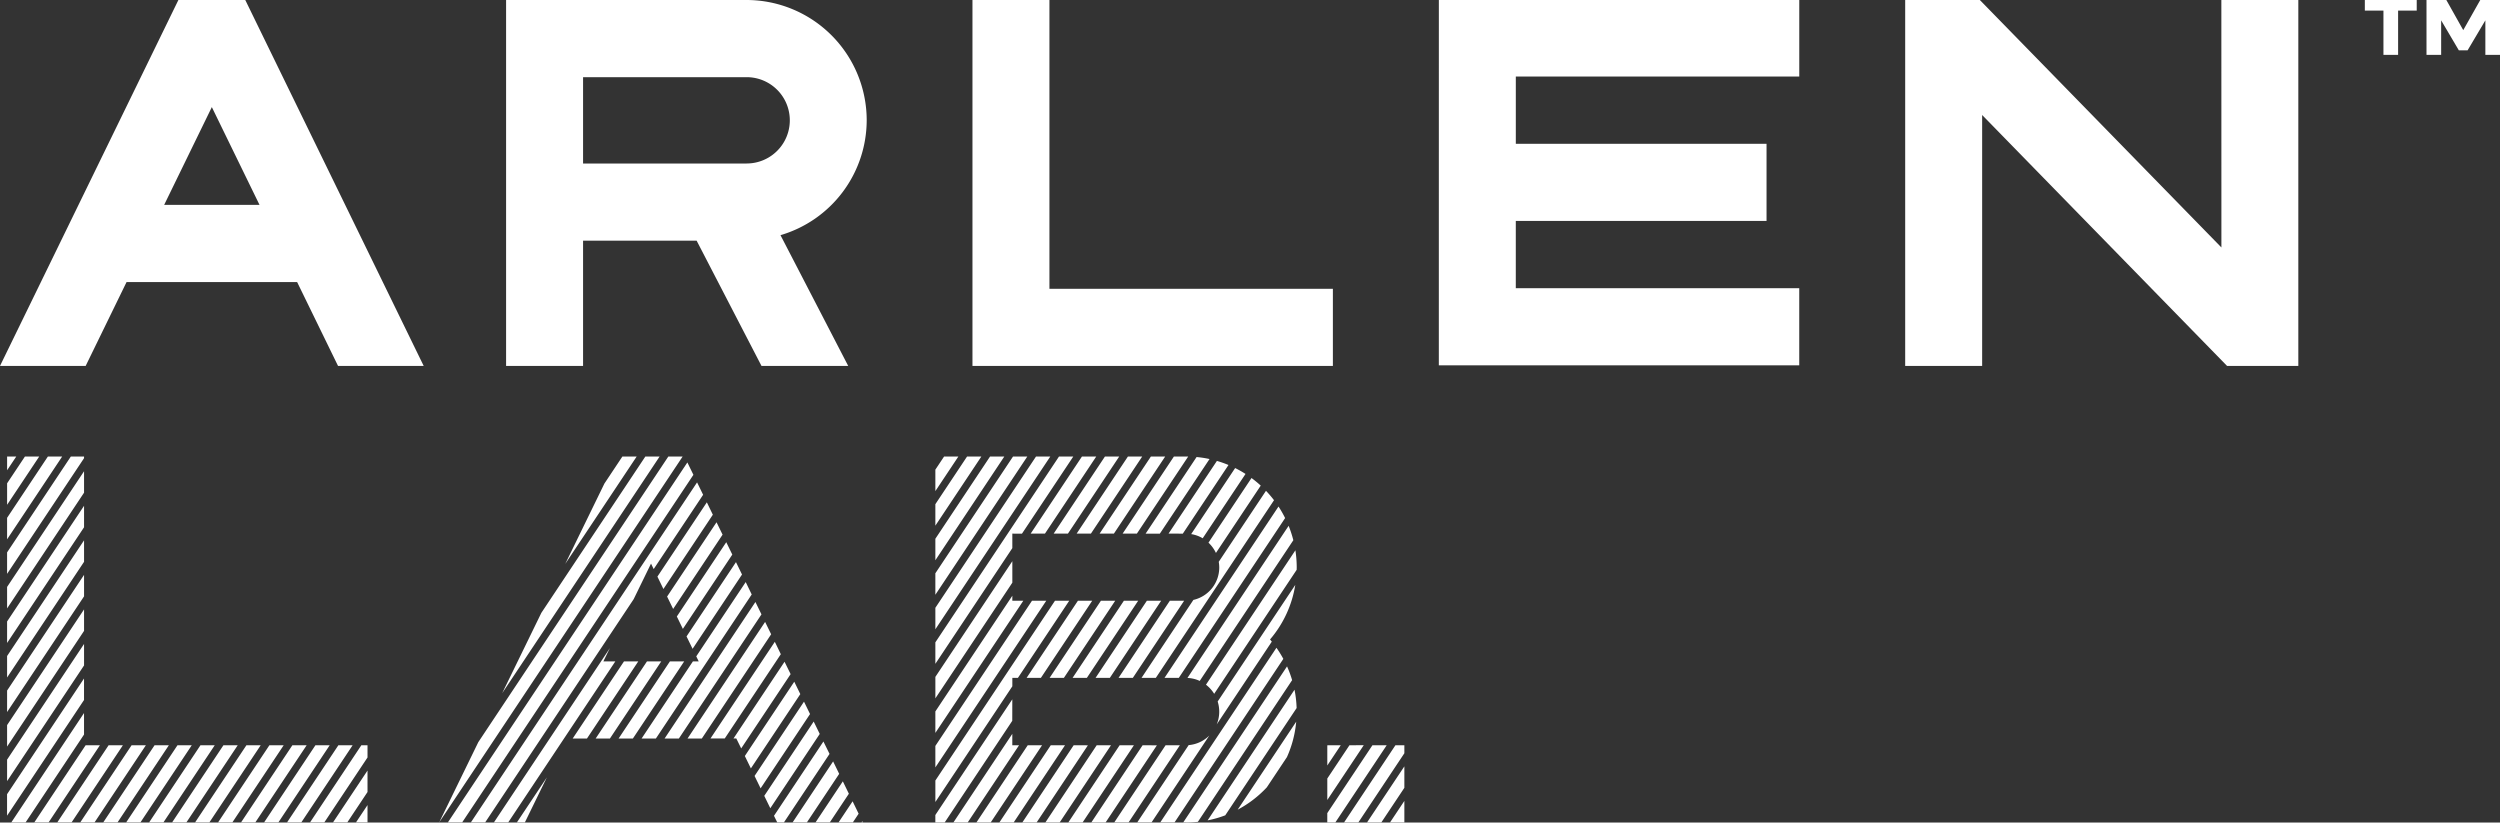 <svg xmlns="http://www.w3.org/2000/svg" xmlns:xlink="http://www.w3.org/1999/xlink" width="306.998" height="101.003" viewBox="0 0 306.998 101.003"><rect x="0" y="0" width="306.998" height="101.003" fill="#333333" stroke="none"/><defs><clipPath id="a"><rect width="306.998" height="101.003" transform="translate(0 0)" fill="none"/></clipPath></defs><g clip-path="url(#a)"><path d="M21.906,0,0,44.936H10.519l5.023-10.3H36.486l5.024,10.3H52.03L30.12,0ZM20.159,25.159l5.854-12.008,5.855,12.008ZM128.869,0h-9.451V44.934h44.259V35.463H128.869ZM176.687,44.86h44.259V35.391H186.138v-8.26H216.93V17.66H186.141V9.4h34.808V0H176.69Zm96.1-14.473L243.123,0h-9.168V44.934h9.451V14.122l30.076,30.814h8.75V0h-9.451ZM106.43,14.776A14.774,14.774,0,0,0,91.688,0H62.148V44.936H71.6V29.55H85.544l7.967,15.386h10.648L95.844,28.879a14.742,14.742,0,0,0,10.586-14.1m-14.742,5.3H71.6V9.476H91.688a5.3,5.3,0,0,1,0,10.6ZM79.249,56.059l-12.772,19.2-4.813,9.872L81,56.062ZM168.53,91.521l-5.541,8.328V101h.987l6.308-9.482ZM76.43,56.059,74.221,59.38l-4.813,9.872,8.777-13.193Zm-75.557,0v1.686L2,56.059ZM85.049,79.674l6.07-9.124-.742-1.522-6.07,9.124Zm39.266,3.568H125l6.3-9.471H129.55L114.863,95.847v2.637l9.451-14.207Zm2.413-9.471L114.861,91.6v2.638L128.48,73.771ZM82.662,74.779l6.07-9.124-.742-1.522-6.07,9.124ZM3.062,56.06.873,59.35v2.638L4.817,56.06ZM83.856,77.227l6.07-9.124-.742-1.522-6.069,9.124ZM10.322,66.351.871,80.558v2.637l9.451-14.207Zm0-10.292H8.7L.87,67.833V70.47l9.451-14.207ZM169.622,101l2.832-4.256V94.109L167.868,101ZM10.322,74.834.871,89.041v2.637l9.451-14.207ZM171.354,91.521,165.046,101H166.8l5.654-8.5v-.984ZM10.322,79.076.871,93.283V95.92l9.451-14.207Zm0-21.208L.871,72.075v2.637L10.322,60.5Zm0,4.242L.871,76.317v2.638l9.451-14.207Zm0,8.483L.871,84.8v2.637l9.451-14.207Zm113.991,3.178v-.614l-9.451,14.207V90l10.8-16.23ZM5.881,56.059.871,63.591v2.637L7.636,56.059ZM145.25,65.53l5.608-8.43a13.242,13.242,0,0,0-1.422-.5l-5.941,8.929Zm-5.483,8.24h-1.754l-6.3,9.471h1.754Zm5.644,0h-1.754l-6.3,9.471h1.755Zm-2.822,0h-1.754l-6.3,9.471h1.754Zm6.728-5.871,5.5-8.267a13.658,13.658,0,0,0-1.134-.932L148.4,66.639a4.2,4.2,0,0,1,.916,1.262Zm-1.626-1.8,5.258-7.9a13.329,13.329,0,0,0-1.274-.723l-5.4,8.112a3.968,3.968,0,0,1,1.416.513ZM126.069,83.238h1.755l6.3-9.471h-1.755Zm21.257.377L158.82,66.338a13.525,13.525,0,0,0-.578-1.768L145.816,83.251a3.955,3.955,0,0,1,1.514.368Zm18.385,7.9L162.992,95.6v2.637l4.474-6.724ZM136.946,73.771h-1.755l-6.3,9.471h1.754Zm26.046,17.751V94l1.651-2.482Zm-13.268-21.84a4.087,4.087,0,0,1-3.176,3.986l-6.37,9.576h1.755l14.515-21.819a13.743,13.743,0,0,0-.987-1.154l-5.8,8.719a4.207,4.207,0,0,1,.063.691Zm-4.969,13.561,13.056-19.626A13.5,13.5,0,0,0,157,62.2L143,83.243ZM142.43,65.53l6.1-9.162a13.364,13.364,0,0,0-1.59-.246l-6.259,9.408ZM124.4,56.059,114.861,70.4v2.637l11.292-16.975Zm-8.466,0-1.072,1.612v2.637l2.827-4.249Zm2.822,0-3.894,5.854V64.55l5.649-8.491Zm2.822,0-6.716,10.1V68.8l8.466-12.737Zm2.735,9.471H125.5l6.3-9.471h-1.755L114.862,78.88v2.637l9.451-14.207Zm2.909-9.471-12.36,18.579v2.638l14.115-21.217Zm9.563,9.471,6.3-9.471H141.33l-6.3,9.471Zm-12.471,3.384-9.451,14.207v2.637l9.451-14.207Zm15.293-3.384,6.3-9.464c-.086,0-.173-.007-.26-.007h-1.491l-6.3,9.471Zm-5.644,0,6.3-9.471h-1.754l-6.3,9.471Zm-2.822,0,6.3-9.471h-1.754l-6.3,9.471Zm-16.279-9.471v.008l.005-.008Zm13.457,9.471,6.3-9.471h-1.755l-6.3,9.471Zm-46.852,6.8,6.069-9.124L86.8,61.684l-6.07,9.124Zm21.506,28.661h1.755l.711-1.069L104.7,98.4Zm-.666-7.49-4.979,7.491h1.755l3.968-5.964Zm3.485,7.486h.165l-.07-.143ZM103.5,95.948l-3.352,5.039H101.9l2.34-3.517Zm20.81-10.072-9.451,14.207V101h1.146l8.3-12.484Zm0,5.64v-1.4L117.075,101h1.755l6.307-9.48ZM99.921,88.605l-6.07,9.124.742,1.522,6.07-9.124Zm-3.58-7.344-6.267,9.421h.343l.6,1.224,6.07-9.124Zm-1.193-2.448-7.9,11.869H89l6.884-10.347Zm2.387,4.9-6.07,9.124.742,1.522,6.07-9.124Zm3.58,7.343-6.07,9.124.4.81h.821l5.6-8.412Zm25.088.463L119.9,101h1.755l6.307-9.479ZM98.73,86.162l-6.07,9.124.742,1.522,6.07-9.124Zm56.833,10.525,2.472-3.715a13.557,13.557,0,0,0,1.138-4.348l-7.189,10.805a13.64,13.64,0,0,0,3.578-2.742Zm2.484-14.855L145.3,100.992h.342V101a13.9,13.9,0,0,0,1.457-.079l11.573-17.4a13.509,13.509,0,0,0-.626-1.692m-1.87-3.036c-.072-.089-.143-.179-.217-.266a13.582,13.582,0,0,0,3.1-6.7l-9.53,14.318a4.2,4.2,0,0,1,.192,1.244,4.126,4.126,0,0,1-.312,1.574ZM93.955,76.37,84.43,90.688h1.754l8.512-12.8Zm62.791,3.175-14.268,21.447h1.754l13.36-20.083a13.627,13.627,0,0,0-.845-1.363ZM129.03,91.521,122.72,101h1.755l6.306-9.478Zm19.262,9.222a13.619,13.619,0,0,0,2.168-.622l8.764-13.174a13.7,13.7,0,0,0-.259-2.249Zm-.2-16.661A4.2,4.2,0,0,1,149.1,85.2l10.129-15.225c0-.1.007-.2.007-.3a13.933,13.933,0,0,0-.162-2.1ZM134.67,91.521l-6.3,9.477h1.755l6.3-9.477ZM172.444,101l.01-.014V98.352L170.69,101Zm-40.6-9.482L125.538,101h1.755l6.3-9.477Zm11.287,0-6.3,9.474h1.755l6.3-9.474Zm-2.821,0L134.01,101h1.755l6.3-9.475Zm5.655-.017-6.313,9.49h1.755l7.1-10.674a4.048,4.048,0,0,1-2.538,1.181Zm-8.477.017-6.3,9.476h1.755l6.3-9.476Zm-110.052,0-6.3,9.471h1.755l6.3-9.471Zm2.822,0-6.3,9.471h1.755l6.3-9.471Zm-8.465,0-6.3,9.471h1.754l6.3-9.471Zm2.822,0-6.3,9.471h1.754l6.3-9.471Zm11.287,0-6.3,9.471h1.754l6.3-9.471Zm-2.822,0-6.3,9.471h1.755l6.3-9.471Zm-22.762-8.2L.867,97.528v2.637l9.451-14.207Zm0,4.242L1.382,101H3.137l7.182-10.8ZM38.73,91.521l-6.3,9.471h1.754l6.3-9.471Zm-19.753,0-6.3,9.471h1.755l6.3-9.471Zm-8.466,0-6.3,9.471H5.966l6.3-9.471Zm5.644,0-6.3,9.471H11.61l6.3-9.471Zm-2.822,0-6.3,9.471H8.788l6.3-9.471ZM91.572,71.476,85.5,80.6l.3.617h-.711l-6.3,9.471h1.755L92.31,73ZM79.448,81.217l-6.3,9.471H74.9l6.3-9.471Zm-2.822,0-6.3,9.471H72.08l6.3-9.471Zm-2.532,0,.8-1.633L60.652,100.992h1.755L75.563,81.217Zm-9.641,19.775,2.7-5.531-3.68,5.531ZM92.765,73.923,81.613,90.687h1.754L93.508,75.445Zm-10.5,7.293-6.3,9.471H77.72l6.3-9.471Zm-.194-25.158L58.737,91.133l-4.807,9.858,29.9-44.932Zm-44,44.933h1.754l5.305-7.974v-1.5h-.759Zm4.576,0,2.483-3.732V94.622l-4.238,6.37Zm2.483,0V98.863l-1.416,2.128ZM79.945,69.208l.328.674,6.07-9.124L85.6,59.236,57.822,100.991h1.755L77.813,73.579Zm4.463-12.42L55,100.988h1.754L85.15,58.307ZM41.549,91.521l-6.3,9.471H37l6.3-9.471ZM294.485,1.3V6.736h-1.8V1.3H290.4V0h6.372V1.3ZM305.2,2.5l-2.182,3.682h-1.074L299.772,2.5v4.24h-1.8V0h2.436l2.078,3.7L304.574,0H307V6.736h-1.8Z" fill="#fff"/></g></svg>